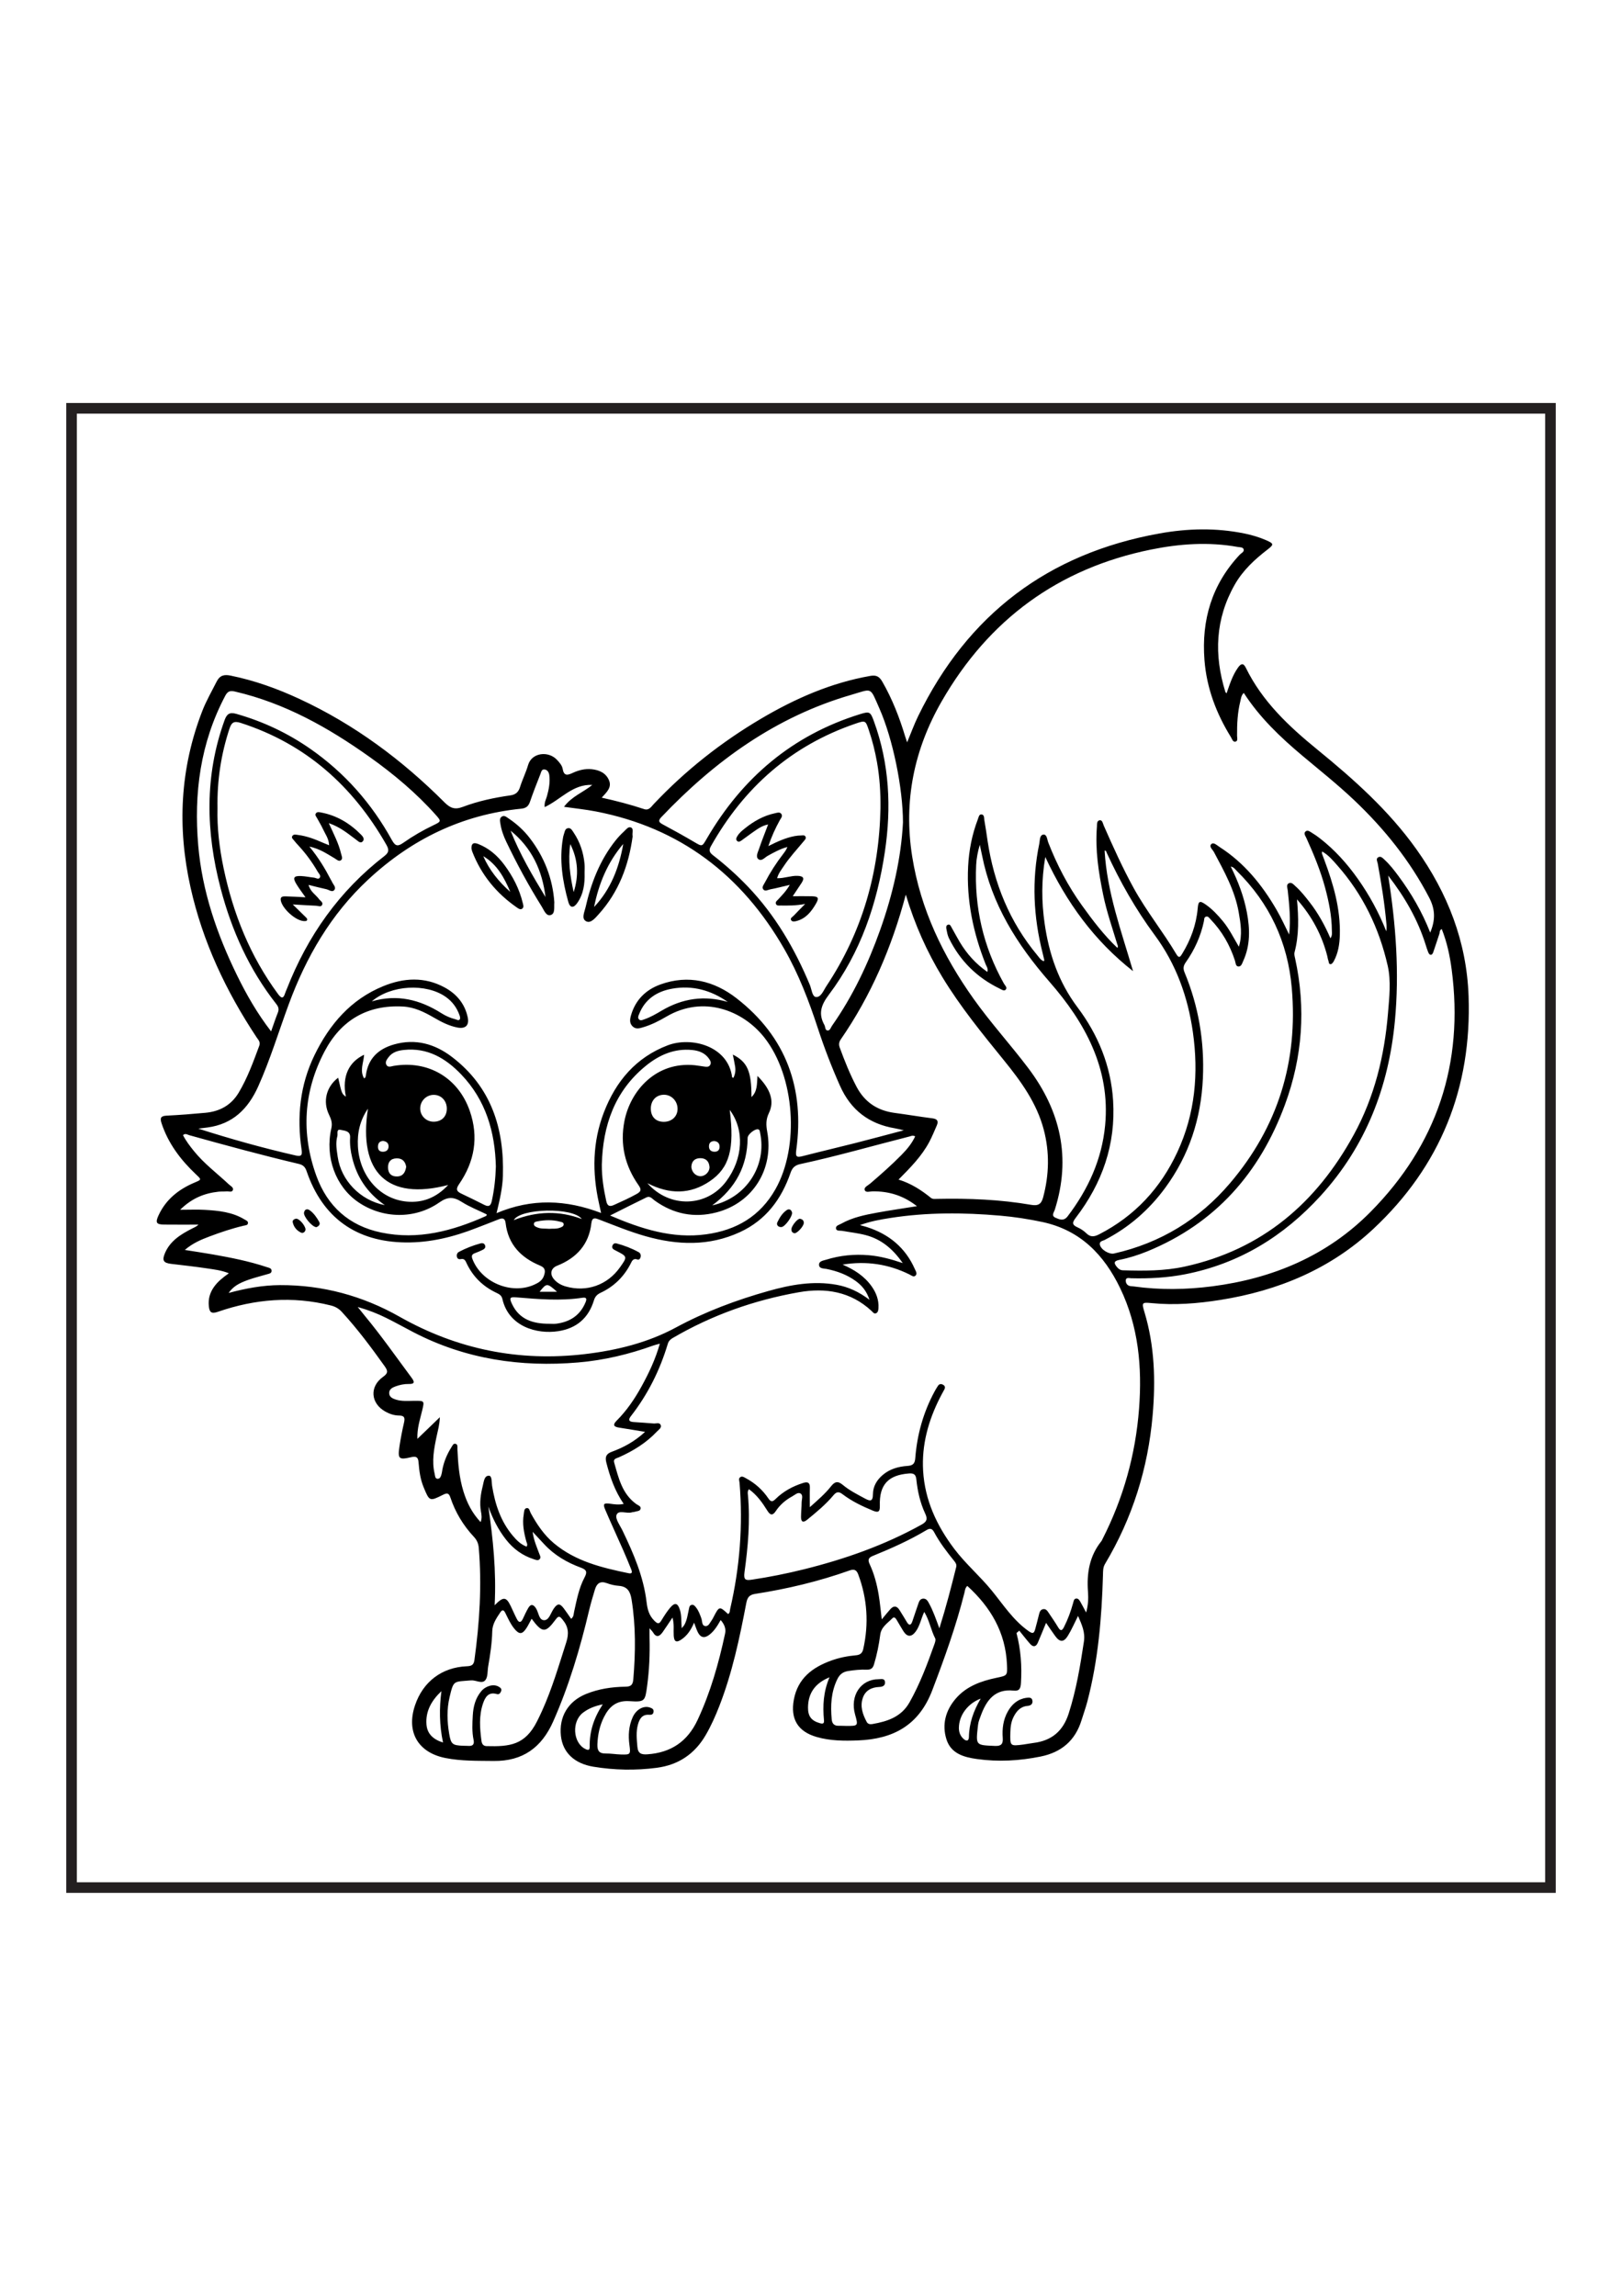 <?xml version="1.0" encoding="utf-8"?>
<!-- Generator: Adobe Illustrator 27.5.0, SVG Export Plug-In . SVG Version: 6.00 Build 0)  -->
<svg xmlns="http://www.w3.org/2000/svg" xmlns:xlink="http://www.w3.org/1999/xlink" viewBox="0 0 612 612" width="595" height="842" preserveAspectRatio="xMidYMid meet" data-scaled="true">
<g>
	<path d="M227.033,173.867c5.614,1.245,10.871,2.615,16.032,4.33c1.787,0.594,2.627-0.887,3.587-1.905
		c11.921-12.644,25.43-23.299,40.369-32.133c12.901-7.629,26.461-13.607,41.356-16.221c2.312-0.406,3.436,0.271,4.552,2.214
		c3.735,6.504,6.429,13.416,8.584,20.567c0.179,0.595,0.391,1.181,0.758,2.283c1.491-3.574,2.643-6.778,4.125-9.821
		c18.694-38.4,49.071-61.428,91.1-68.979c10.621-1.908,21.292-2.171,31.939-0.002c2.856,0.582,5.642,1.385,8.313,2.557
		c2.89,1.268,2.971,1.617,0.528,3.496c-4.861,3.738-9.318,7.856-12.383,13.247c-7.367,12.958-7.89,26.537-3.534,40.528
		c0.044,0.143,0.221,0.245,0.445,0.481c1.189-3.398,2.228-6.787,4.315-9.701c1.021-1.426,1.969-1.945,2.929,0.022
		c6.22,12.748,16.271,22.152,27.032,30.924c13.759,11.216,26.948,22.976,37.335,37.558c11.829,16.606,18.971,34.886,19.699,55.382
		c1.231,34.646-10.611,64.155-35.925,87.839c-16.19,15.147-35.947,23.336-57.701,26.794c-8.616,1.37-17.291,2.072-26.041,1.204
		c-3.653-0.362-3.696-0.145-2.612,3.455c3.833,12.732,4.207,25.768,3.069,38.868c-1.74,20.023-7.624,38.774-17.96,56.063
		c-0.81,1.355-0.735,2.768-0.776,4.21c-0.466,16.094-1.794,32.084-5.903,47.724c-0.622,2.367-1.465,4.676-2.186,7.018
		c-2.367,7.687-7.574,12.108-15.409,13.703c-7.993,1.628-16.014,2.073-24.093,0.939c-4.933-0.692-9.757-2.057-11.452-7.381
		c-1.807-5.677-0.299-11.035,3.577-15.493c3.994-4.592,9.493-6.546,15.27-7.754c4.127-0.863,4.157-0.804,3.972-5.007
		c-0.531-12.079-6.113-21.61-14.965-29.658c-0.858,0.772-0.883,1.795-1.113,2.707c-3.161,12.521-7.512,24.615-12.118,36.685
		c-5.051,13.235-14.758,18.36-27.952,18.886c-5.272,0.21-10.54,0.185-15.674-1.3c-7.098-2.053-9.943-6.796-8.595-14.072
		c1.489-8.035,6.996-12.173,14.128-14.754c3.001-1.086,6.126-1.705,9.298-1.983c1.586-0.139,2.411-0.773,2.771-2.383
		c2.138-9.568,1.529-18.919-1.891-28.113c-0.653-1.756-1.571-2.113-3.301-1.498c-11.583,4.116-23.495,6.958-35.628,8.836
		c-2.251,0.348-2.933,1.433-3.319,3.46c-2.514,13.207-5.293,26.353-10.203,38.935c-1.454,3.725-3.075,7.365-5.091,10.835
		c-4.166,7.173-10.311,11.298-18.529,12.373c-7.98,1.044-15.947,0.889-23.873-0.416c-7.231-1.19-11.567-5.399-12.245-11.619
		c-0.784-7.194,2.69-13.036,9.44-15.797c4.772-1.952,9.801-2.692,14.907-2.762c2.088-0.028,2.791-0.703,2.967-2.803
		c0.841-10.078,0.97-20.111-0.665-30.14c-0.485-2.973-1.562-4.874-4.829-5.111c-1.522-0.11-3.073-0.477-4.505-1.012
		c-2.515-0.939-3.803,0.152-4.48,2.398c-0.785,2.604-1.573,5.213-2.198,7.858c-3.391,14.34-7.567,28.404-13.553,41.921
		c-4.373,9.874-11.543,15.037-22.458,14.9c-6.083-0.076-12.167,0.081-18.18-1.109c-10.369-2.052-14.877-9.822-11.503-19.864
		c2.996-8.918,10.124-14.346,19.525-14.747c1.681-0.072,2.628-0.399,2.894-2.339c1.934-14.07,2.85-28.166,1.639-42.356
		c-0.14-1.638-0.721-2.938-1.823-4.116c-4.026-4.307-7.017-9.26-8.881-14.848c-0.566-1.697-1.234-1.805-2.741-1.049
		c-5.143,2.578-5.149,2.515-7.374-2.868c-1.234-2.985-1.646-6.128-1.896-9.299c-0.145-1.845-0.716-2.488-2.75-2.009
		c-4.762,1.122-5.174,0.676-4.421-4.28c0.449-2.959,1.028-5.905,1.702-8.821c0.398-1.722,0.119-2.594-1.847-2.599
		c-1.84-0.005-3.587-0.585-5.192-1.476c-5.577-3.096-6.095-9.4-0.915-13.094c1.884-1.344,1.957-2.178,0.655-4.002
		c-5.069-7.104-10.269-14.089-16.185-20.523c-1.159-1.26-2.461-2.003-4.124-2.421c-14.457-3.633-28.656-2.442-42.608,2.375
		c-2.542,0.877-3.226,0.159-3.451-2.174c-0.257-2.669,0.409-5.02,1.938-7.188c1.433-2.032,3.344-3.548,5.627-5.16
		c-2.847-1.154-5.611-1.444-8.312-1.852c-4.484-0.677-8.998-1.152-13.501-1.701c-2.859-0.349-3.473-1.273-2.31-4.028
		c1.967-4.66,6.006-7.127,10.263-9.3c0.786-0.401,1.623-0.704,2.389-1.473c-4.301,0-8.603,0.038-12.904-0.013
		c-2.99-0.035-3.438-0.697-2.178-3.444c2.761-6.017,7.581-9.846,13.547-12.375c2.775-1.176,2.736-1.093,0.558-3.157
		c-5.739-5.44-10.424-11.592-12.945-19.227c-0.661-2.002-0.323-2.785,1.915-2.893c4.892-0.238,9.779-0.629,14.657-1.081
		c5.375-0.498,9.693-2.848,12.532-7.595c3.331-5.569,5.506-11.639,7.758-17.683c0.53-1.422-0.36-2.21-0.995-3.167
		c-11.551-17.405-20.348-36.04-24.925-56.507c-5.061-22.632-4.011-44.895,4.433-66.646c1.483-3.819,3.538-7.356,5.376-11.003
		c1.238-2.457,2.862-2.803,5.301-2.309c9.045,1.832,17.644,4.936,25.991,8.806c20.678,9.587,38.672,22.962,54.721,39.023
		c2.114,2.116,3.845,2.842,6.844,1.706c5.773-2.185,11.843-3.488,17.962-4.349c2.156-0.303,3.112-1.312,3.724-3.27
		c0.865-2.768,2.194-5.395,2.998-8.176c1.381-4.781,7.711-5.394,10.883-1.984c0.941,1.011,1.931,2.097,2.158,3.418
		c0.482,2.808,1.862,2.424,3.806,1.521c2.237-1.038,4.636-1.644,7.143-1.386c2.871,0.295,5.382,1.41,6.545,4.195
		C230.897,169.98,228.984,171.744,227.033,173.867z M317.916,350.01c4.341,1.857,8.206,4.307,10.962,8.195
		c1.715,2.419,2.754,5.116,2.578,8.145c-0.041,0.697-0.104,1.554-0.79,1.95c-0.846,0.488-1.317-0.345-1.81-0.803
		c-7.871-7.326-17.379-8.835-27.441-7.062c-16.842,2.969-32.792,8.607-47.61,17.275c-0.926,0.542-1.534,1.166-1.843,2.198
		c-2.975,9.929-7.527,19.061-13.91,27.249c-1.097,1.407-0.777,2.11,0.96,2.237c2.533,0.185,5.069,0.321,7.598,0.549
		c0.93,0.084,2.251-0.532,2.691,0.605c0.404,1.044-0.772,1.73-1.428,2.428c-4.05,4.305-8.979,7.323-14.336,9.712
		c-0.851,0.38-2.216,0.537-1.82,1.927c1.667,5.841,2.985,11.887,8.398,15.749c0.633,0.451,1.748,0.746,1.601,1.665
		c-0.172,1.076-1.409,0.935-2.228,1.225c-0.337,0.119-0.727,0.083-1.068,0.195c-1.973,0.649-5.067-1.07-5.799,1.002
		c-0.536,1.518,1.331,3.955,2.271,5.912c4.141,8.619,7.928,17.354,9.067,26.972c0.314,2.653,0.902,5.002,2.947,7.038
		c1.419,1.413,1.871,1.128,2.733-0.283c0.991-1.623,2.02-3.251,3.247-4.694c1.769-2.078,2.851-1.74,3.673,0.915
		c0.64,2.066,0.44,4.243,0.651,6.866c0.578-0.711,0.831-0.946,0.992-1.233c1.045-1.859,1.267-3.958,1.729-5.989
		c0.138-0.607,0.188-1.337,0.914-1.557c0.857-0.26,1.338,0.388,1.783,0.952c0.972,1.23,1.484,2.687,2.008,4.145
		c0.373,1.04,0.087,2.718,1.51,2.871c1.276,0.137,1.747-1.389,2.454-2.298c0.221-0.284,0.375-0.622,0.542-0.944
		c2.256-4.343,2.255-4.343,5.57-1.297c0.758-0.439,0.63-1.26,0.785-1.93c3.64-15.678,4.865-31.538,3.54-47.587
		c-0.058-0.705-0.461-1.546,0.189-2.065c0.769-0.614,1.556-0.006,2.255,0.37c3.421,1.839,6.248,4.371,8.42,7.58
		c0.891,1.317,1.522,1.424,2.691,0.267c2.954-2.927,6.53-4.858,10.492-6.105c1.771-0.557,2.555-0.045,2.489,1.872
		c-0.077,2.214-0.018,4.432-0.018,7.285c3.136-2.805,5.811-5.103,7.991-7.866c1.419-1.797,2.554-2.124,4.431-0.557
		c2.509,2.095,5.451,3.581,8.332,5.135c1.959,1.056,3.036,1.268,3.055-1.607c0.02-2.94,1.457-5.376,3.731-7.291
		c2.698-2.27,5.945-3.153,9.319-3.381c2.091-0.142,2.769-0.922,2.925-2.94c0.691-8.886,3.045-17.318,7.307-25.18
		c0.389-0.717,0.804-1.423,1.261-2.098c0.482-0.712,1.139-0.827,1.897-0.409c0.804,0.443,0.901,1.059,0.487,1.825
		c-0.561,1.038-1.137,2.07-1.669,3.123c-4.379,8.658-6.899,17.792-6.321,27.541c0.656,11.054,5.133,20.665,11.739,29.41
		c4.287,5.675,9.723,10.3,14.194,15.794c4.32,5.308,8.04,11.116,13.78,15.191c1.612,1.144,2.098,0.994,2.565-0.644
		c0.522-1.831,0.956-3.688,1.432-5.532c0.231-0.894,0.476-1.833,1.539-2.042c1.094-0.215,1.627,0.633,2.133,1.385
		c1.215,1.808,2.451,3.606,3.573,5.471c0.859,1.427,1.436,1.376,2.179-0.079c1.495-2.927,2.599-5.991,3.478-9.148
		c0.188-0.676,0.268-1.57,1.166-1.638c0.826-0.063,1.24,0.698,1.597,1.314c0.714,1.23,1.352,2.505,2.13,3.966
		c0.779-2.758,0.889-5.32,0.701-7.824c-0.526-6.995,0.544-13.498,5.075-19.12c0.167-0.208,0.256-0.479,0.38-0.722
		c7.897-15.482,12.492-31.889,13.814-49.219c1.198-15.718-0.199-31.082-7.123-45.465c-6.056-12.579-15.054-21.924-29.381-24.972
		c-5.25-1.117-10.515-1.923-15.858-2.389c-13.882-1.212-27.735-1.276-41.534,0.881c-3.671,0.574-7.357,1.212-11.408,2.684
		c1.299,0.366,2,0.539,2.686,0.76c8.294,2.672,14.475,7.769,18.025,15.83c0.338,0.767,1.042,1.776,0.2,2.511
		c-0.708,0.619-1.531-0.136-2.232-0.483C335.181,349.783,326.798,348.553,317.916,350.01z M539.634,224.758
		c1.971-4.686,1.958-8.673-0.381-13.171c-7.264-13.965-16.934-25.977-28.274-36.737c-6.261-5.941-13.026-11.309-19.633-16.854
		c-8.29-6.957-16.085-14.391-22.054-23.641c-1.017,1.006-1.045,2.131-1.301,3.156c-1.066,4.263-1.26,8.609-1.233,12.98
		c0.005,0.768,0.391,1.931-0.494,2.211c-1.087,0.344-1.37-0.941-1.805-1.643c-5.53-8.931-9.176-18.514-9.997-29.073
		c-1.178-15.151,2.786-28.564,13.327-39.789c0.582-0.62,1.793-1.062,1.429-2.081c-0.28-0.782-1.408-0.677-2.197-0.819
		c-10.98-1.98-21.92-1.211-32.737,0.983c-34.99,7.096-61.286,26.46-78.997,57.288c-10.398,18.099-14.431,37.576-11.108,58.492
		c3.172,19.96,11.645,37.502,23.213,53.756c6.429,9.034,13.916,17.241,20.594,26.082c12.184,16.13,16.215,33.798,10.011,53.393
		c-0.314,0.991-1.457,2.292,0.249,3.039c1.55,0.679,3.129,1.382,4.593-0.542c7.753-10.19,12.909-21.437,14.139-34.294
		c2.058-21.507-7.721-38.97-20.934-54.105c-12.405-14.21-21.862-29.296-25.521-47.842c-0.258-1.306-0.557-2.604-0.836-3.906
		c-0.743,2.579-1.251,5.087-1.37,7.613c-0.744,15.894,2.667,30.833,10.47,44.74c0.404,0.721,1.46,1.546,0.609,2.363
		c-0.593,0.569-1.55-0.137-2.253-0.479c-8.545-4.155-14.954-10.484-19.114-19.035c-0.505-1.038-0.712-2.24-0.931-3.39
		c-0.11-0.58-0.201-1.381,0.552-1.653c0.817-0.296,1.077,0.492,1.373,1.005c1.044,1.808,1.997,3.671,3.068,5.463
		c2.667,4.46,6.029,8.273,10.466,11.339c0.356-1.301-0.317-2.034-0.634-2.83c-4.719-11.876-7.29-24.142-6.636-36.971
		c0.311-6.108,1.48-12.064,3.674-17.794c0.281-0.735,0.427-1.893,1.344-1.827c1.149,0.083,0.959,1.378,1.106,2.188
		c0.47,2.589,0.826,5.198,1.217,7.8c2.413,16.057,8.322,30.595,18.771,43.151c0.696,0.836,1.283,1.874,2.469,2.244
		c0.1-0.285,0.169-0.377,0.152-0.449c-0.202-0.882-0.406-1.763-0.628-2.64c-3.465-13.666-4.153-27.422-1.248-41.272
		c0.26-1.24,0.067-3.273,1.569-3.407c1.321-0.118,1.383,1.876,1.816,2.987c3.279,8.42,7.416,16.375,12.696,23.714
		c4.066,5.652,8.26,11.203,13.381,16.043c0.383-0.624,0.059-1.02-0.066-1.434c-1.866-6.167-3.991-12.259-5.292-18.589
		c-1.741-8.472-3.063-16.982-2.368-25.669c0.071-0.885-0.129-2.333,1.1-2.458c0.997-0.101,1.148,1.247,1.496,2.037
		c3.515,7.978,7.085,15.921,11.294,23.573c4.785,8.699,11.053,16.422,16.099,24.939c1.031,1.741,1.548,0.852,2.201-0.216
		c3.22-5.27,5.298-10.926,5.839-17.111c0.243-2.786,0.77-3.017,3.104-1.371c2.471,1.742,4.508,3.925,6.422,6.25
		c2.359,2.865,3.995,6.19,6.003,9.594c1.403-4.53,0.68-8.726-0.044-12.907c-1.437-8.297-5.497-15.52-9.375-22.823
		c-0.5-0.942-2.025-2.077-0.914-3.022c0.87-0.741,2.136,0.553,3.095,1.169c9.24,5.935,15.946,14.179,21.404,23.564
		c1.773,3.049,3.227,6.264,4.806,9.428c0.651-5.654,0.057-11.153-0.531-16.657c-0.098-0.919-0.683-2.179,0.451-2.705
		c1.036-0.48,1.816,0.563,2.54,1.21c1.972,1.762,3.599,3.832,5.223,5.912c3.225,4.128,5.743,8.675,7.896,13.656
		c0.776-1.119,0.545-2.054,0.539-2.923c-0.035-5.488-1.12-10.818-2.531-16.092c-1.743-6.515-4.326-12.712-7.1-18.841
		c-0.347-0.766-1.156-1.753-0.254-2.474c0.822-0.657,1.716,0.175,2.463,0.616c1.013,0.598,1.979,1.289,2.909,2.011
		c5.57,4.325,10.229,9.505,14.294,15.248c4.363,6.162,7.951,12.742,10.746,19.805c0.157-0.92,0.145-1.786,0.07-2.645
		c-0.672-7.693-1.903-15.305-3.288-22.896c-0.15-0.823-0.837-1.893,0.288-2.419c0.957-0.447,1.68,0.434,2.335,1.039
		c1.945,1.794,3.555,3.88,5.128,5.995C532.464,209.892,536.549,216.904,539.634,224.758z M74.831,298.717
		c12.203,3.901,24.427,7.327,36.814,10.148c2.242,0.51,2.423-0.362,2.14-2.278c-1.823-12.332-0.609-24.321,4.888-35.609
		c5.645-11.593,13.673-20.998,25.943-26.007c7.736-3.158,15.549-3.629,23.143,0.485c4.514,2.445,7.628,6.141,8.715,11.268
		c0.65,3.063-0.874,4.463-3.976,3.839c-3.163-0.636-5.978-2.095-8.736-3.696c-3.633-2.109-7.36-3.969-11.671-4.205
		c-13.504-0.74-23.427,5.172-29.611,16.893c-7.952,15.072-8.919,30.905-3.127,46.935c4.165,11.526,12.374,18.897,24.467,21.419
		c13.95,2.909,26.989-0.593,39.633-6.264c0.101-0.045,0.11-0.298,0.201-0.571c-3.159-1.547-6.49-2.837-9.445-4.717
		c-3.039-1.933-5.242-2.041-8.427,0.194c-9.237,6.481-21.582,6.157-30.727-0.184c-8.427-5.843-12.511-16.905-10.033-27.767
		c0.456-1.998-0.073-3.478-0.879-5.14c-2.432-5.013-1.026-10.541,3.446-13.954c1.374,6.023,1.374,6.023,2.909,7.162
		c-1.577-7.91,1.325-13.199,6.882-15.823c-0.183,2.969-1.733,5.933-0.007,8.916c0.346-0.255,0.452-0.292,0.473-0.356
		c0.083-0.254,0.165-0.513,0.2-0.777c0.83-6.372,4.709-9.99,10.644-11.676c8.084-2.297,15.388-0.196,21.807,4.695
		c14.807,11.284,19.802,26.947,19.251,44.886c-0.139,4.518-1.151,8.935-2.394,14.066c13.339-5.651,26.249-5.087,39.446-0.064
		c-0.386-1.763-0.594-2.733-0.81-3.701c-2.592-11.607-2.447-23.092,1.875-34.291c4.515-11.699,12.053-20.657,24.037-25.242
		c8.918-3.412,22.858,0.196,24.338,12.047c0.01,0.078,0.285,0.122,0.476,0.198c0.693-1.333,0.882-2.756,0.659-4.214
		c-0.223-1.457-0.55-2.898-0.871-4.547c5.534,2.779,7.055,6.33,7.027,16.029c2.311-2.166,2.043-5.041,2.267-7.974
		c4.933,4.925,6.494,9.493,4.328,13.974c-1.174,2.429-1.105,4.56-0.652,7.021c2.604,14.148-5.429,26.93-19.17,30.487
		c-8.418,2.179-16.183,0.616-23.258-4.455c-0.909-0.652-1.758-1.882-3.096-1.233c-4.494,2.177-8.944,4.446-13.765,6.858
		c11.888,5.081,23.537,8.84,36.282,7.085c11.386-1.568,20.331-6.794,26.116-17.005c9.155-16.161,7.326-42.545-4.141-57.161
		c-8.109-10.337-23.041-16.13-36.968-7.972c-2.738,1.604-5.573,3.059-8.641,3.985c-1.414,0.427-2.85,0.939-4.109-0.241
		c-1.323-1.239-1.059-2.797-0.609-4.324c1.697-5.759,5.588-9.548,11.08-11.533c10.524-3.805,20.281-1.334,28.727,5.228
		c18.727,14.549,25.722,34.033,22.505,57.31c-0.36,2.606,0.296,2.771,2.448,2.218c6.592-1.695,13.222-3.244,19.819-4.921
		c5.914-1.503,11.805-3.1,18.314-4.816c-1.556-0.352-2.43-0.595-3.32-0.745c-9.797-1.644-16.676-6.868-20.763-16.07
		c-3.14-7.07-5.914-14.258-8.313-21.591c-3.397-10.383-7.284-20.561-12.732-30.045c-15.984-27.826-39.297-45.694-71.098-51.833
		c-3.858-0.745-7.783-1.139-11.98-1.74c2.932-3.981,7.279-5.463,10.666-8.254c-7.329-0.393-11.867,5.515-17.955,8.364
		c-0.194-1.824,0.528-2.937,0.861-4.134c0.71-2.558,1.208-5.127,0.893-7.794c-0.126-1.066-0.582-2.03-1.668-2.255
		c-1.246-0.258-1.407,0.991-1.707,1.746c-1.376,3.458-2.727,6.93-3.936,10.449c-0.579,1.686-1.504,2.408-3.311,2.589
		c-22.325,2.237-41.387,11.532-57.734,26.743c-14.095,13.116-23.413,29.227-30,47.122c-3.794,10.306-6.979,20.836-11.482,30.883
		c-3.78,8.433-9.599,14.241-19.144,15.498C77.132,298.426,75.981,298.57,74.831,298.717z M345.31,301.63
		c-0.989-0.49-1.568-0.096-2.162,0.054c-13.725,3.475-27.334,7.414-41.179,10.403c-2.018,0.436-3.015,1.349-3.699,3.331
		c-3.421,9.912-9.294,17.829-19.074,22.339c-11.664,5.379-23.6,4.95-35.641,1.533c-5.947-1.688-11.66-4.043-17.425-6.25
		c-1.369-0.524-2.717-1.13-3.001,1.379c-0.91,8.045-5.621,13.117-12.965,16.034c-2.272,0.902-2.801,3.051-1.232,4.973
		c1.175,1.439,2.747,2.315,4.551,2.832c7.836,2.243,15.696-0.511,20.429-7.2c2.87-4.056,2.87-4.056-1.479-6.29
		c-0.242-0.124-0.487-0.243-0.723-0.38c-0.625-0.363-0.911-0.866-0.615-1.588c0.289-0.705,0.867-0.96,1.545-0.779
		c2.903,0.773,5.698,1.842,8.329,3.297c0.692,0.383,0.932,1.092,0.729,1.891c-0.152,0.597-0.569,1.08-1.156,0.877
		c-1.789-0.618-2.128,0.698-2.722,1.824c-2.541,4.817-6.284,8.429-11.205,10.732c-1.359,0.636-2.092,1.452-2.529,2.887
		c-2.024,6.642-6.552,10.522-13.398,11.586c-8.143,1.266-18.784-1.724-21.143-12.184c-0.308-1.365-1.288-1.825-2.38-2.347
		c-4.923-2.35-8.638-5.949-11.014-10.886c-0.474-0.985-0.791-2.091-2.298-1.764c-0.688,0.149-1.284-0.11-1.451-0.88
		c-0.171-0.788,0.081-1.491,0.793-1.867c2.577-1.36,5.283-2.411,8.094-3.177c0.776-0.211,1.5-0.046,1.759,0.82
		c0.264,0.884-0.356,1.345-1.044,1.667c-0.904,0.423-1.814,0.843-2.755,1.172c-1.198,0.419-1.45,1.035-0.976,2.268
		c3.357,8.728,14.559,13.468,23.138,9.716c1.601-0.7,3.141-1.549,3.78-3.318c0.593-1.643,0.774-3.046-1.398-3.944
		c-7.195-2.975-12.06-7.954-13.016-16.036c-0.208-1.76-1.051-2.072-2.605-1.435c-2.772,1.136-5.586,2.166-8.375,3.26
		c-8.604,3.377-17.428,5.578-26.764,5.47c-18.608-0.215-31.334-9.302-37.347-26.891c-0.524-1.532-1.278-2.342-2.935-2.733
		c-13.871-3.274-27.619-7.02-41.348-10.84c-0.711-0.198-1.457-0.838-2.353-0.016c1.114,2.186,2.594,4.111,4.127,6.011
		c3.852,4.771,8.761,8.424,13.193,12.581c0.635,0.596,1.806,1.138,1.518,2.067c-0.331,1.066-1.572,0.471-2.414,0.556
		c-0.991,0.099-2.002,0.009-2.992,0.114c-5.333,0.57-10.063,2.441-14.515,6.828c3.623,0,6.503-0.136,9.366,0.03
		c5.178,0.3,10.339,0.824,14.924,3.614c0.584,0.355,1.493,0.643,1.282,1.539c-0.164,0.696-1.018,0.684-1.601,0.822
		c-4.428,1.045-8.731,2.494-12.977,4.096c-3.107,1.172-6.188,2.461-9.23,5.046c3.857,0.617,7.216,1.11,10.559,1.698
		c6.885,1.211,13.739,2.569,20.389,4.786c0.746,0.248,1.783,0.356,1.796,1.374c0.013,1.049-1.035,1.117-1.786,1.343
		c-2.258,0.681-4.561,1.226-6.784,2.003c-4.142,1.447-5.987,2.722-7.644,5.025c6.395-1.719,12.835-2.931,19.383-2.959
		c16.055-0.069,31.177,4.033,45.057,11.892c21.871,12.384,45.147,17.056,69.996,14.129c11.981-1.411,23.69-4.285,34.321-10.026
		c11.122-6.006,22.788-10.359,34.87-13.763c8.438-2.378,16.992-3.939,25.802-2.349c4.427,0.799,8.43,2.662,12.387,5.667
		c-1.103-3.37-2.934-5.463-5.268-7.14c-3.303-2.372-7.024-3.729-10.997-4.516c-1.061-0.21-2.77-0.032-2.776-1.596
		c-0.005-1.401,1.624-1.549,2.685-1.88c5.257-1.639,10.64-2.164,16.135-1.687c4.169,0.362,8.192,1.428,12.761,2.964
		c-3.832-5.496-8.208-9.041-13.981-10.555c-2.884-0.757-5.884-1.069-8.827-1.604c-0.854-0.155-2.187,0.177-2.374-0.842
		c-0.212-1.154,1.201-1.425,2.009-1.877c4.185-2.342,8.827-3.297,13.471-4.146c4.856-0.888,9.746-1.59,15.053-2.443
		c-5.21-4.084-10.71-5.685-16.805-5.59c-1,0.015-2.56,0.617-2.909-0.559c-0.301-1.015,1.211-1.637,2.012-2.322
		c4.074-3.482,8.094-7.023,11.857-10.844C342.152,306.598,344.01,304.401,345.31,301.63z M243.395,413.101
		c-3.569-0.584-6.683-1.116-9.804-1.598c-2.171-0.335-2.442-1.107-0.853-2.698c3.75-3.755,6.712-8.115,9.264-12.739
		c2.792-5.06,5.274-10.265,6.966-16.233c-1.115,0.314-1.801,0.463-2.456,0.699c-9.181,3.307-18.601,5.559-28.336,6.387
		c-21.716,1.847-42.54-1.236-62.072-11.347c-3.467-1.794-6.87-3.713-10.367-5.445c-3.22-1.595-6.557-2.93-10.77-4.132
		c1.173,1.462,1.878,2.368,2.611,3.251c6.265,7.555,11.894,15.592,17.738,23.466c1.127,1.519,1.241,2.379-1.084,2.329
		c-1.726-0.038-3.432,0.328-5.059,0.93c-1.139,0.421-2.285,1.046-2.334,2.388c-0.056,1.53,1.222,2.148,2.449,2.547
		c2.289,0.745,4.675,0.497,7.028,0.484c3.898-0.022,3.861-0.055,2.941,3.774c-0.812,3.382-1.938,6.704-1.766,10.58
		c2.822-2.723,5.644-5.445,8.466-8.168c-0.073,2.725-0.741,4.97-1.222,7.254c-0.975,4.625-1.877,9.272-0.752,14.013
		c0.18,0.758,0.125,1.918,1.094,1.958c1.056,0.043,1.327-1.077,1.568-1.957c0.143-0.522,0.177-1.073,0.284-1.607
		c0.596-2.972,1.741-5.727,3.365-8.278c0.376-0.59,0.73-1.538,1.519-1.37c1.033,0.221,0.747,1.315,0.779,2.078
		c0.222,5.363,0.671,10.695,2.255,15.858c1.307,4.259,3.242,8.176,6.492,11.611c0.598-1.523,0.34-2.796,0.128-3.989
		c-0.591-3.31-0.112-6.53,0.698-9.702c0.382-1.495,0.524-3.862,2.321-3.796c1.22,0.045,0.958,2.433,1.178,3.797
		c1.12,6.918,3.233,13.415,7.842,18.867c1.441,1.704,3.016,3.278,5.172,4.082c0.532-0.804,0.066-1.381-0.093-1.958
		c-0.922-3.352-1.566-6.735-0.976-10.217c0.144-0.848,0.071-2.136,1.027-2.348c1.126-0.25,1.204,1.128,1.596,1.842
		c2.332,4.247,4.985,8.241,8.734,11.386c8.173,6.856,18.145,9.25,28.238,11.336c1.456,0.301,1.317-0.564,0.984-1.4
		c-0.975-2.445-1.982-4.878-3.044-7.286c-2.233-5.067-4.563-10.091-6.743-15.18c-1.004-2.345-0.653-2.699,1.906-2.345
		c1.572,0.217,3.13,0.453,5.02,0.049c-3.395-4.963-5.157-10.175-6.546-15.56c-0.558-2.162-0.092-3.327,2.115-4.13
		C235.347,418.962,239.483,416.706,243.395,413.101z M341.765,210.439c-5.339,20.085-13.177,38.149-24.534,54.618
		c-0.675,0.978-0.809,1.93-0.392,3.07c1.841,5.033,3.821,9.993,6.324,14.751c3.086,5.868,7.887,9.042,14.386,9.904
		c4.764,0.632,9.504,1.447,14.271,2.051c1.911,0.242,2.345,1.089,1.629,2.721c-0.909,2.075-1.761,4.186-2.823,6.183
		c-2.84,5.344-7.046,9.62-11.591,14.196c4.76,1.481,8.604,3.979,12.199,6.893c0.688,0.558,1.526,0.408,2.352,0.391
		c11.903-0.245,23.772,0.228,35.52,2.257c2.673,0.462,3.813-0.341,4.477-2.824c2.277-8.514,2.478-17.037,0.234-25.559
		c-2.633-9.999-8.553-18.176-14.925-26.025c-8.242-10.154-16.514-20.271-23.321-31.485C349.755,232,345.196,221.854,341.765,210.439
		z M489.367,212.228c0.623,6.975,0.779,13.482-0.899,19.887c-0.224,0.854,0.022,1.611,0.196,2.403
		c4.125,18.774,2.784,37.228-3.846,55.191c-9.477,25.676-26.178,44.745-51.87,55.276c-3.449,1.414-7.004,2.536-10.662,3.258
		c-2.105,0.415-2.029,1.264-0.853,2.679c0.625,0.753,1.284,1.208,2.283,1.238c7.813,0.229,15.617,0.277,23.31-1.408
		c29.2-6.395,49.692-24.025,63.781-49.752c7.802-14.247,11.564-29.727,12.897-45.804c0.494-5.959,1.212-12.125-0.107-17.932
		c-3.202-14.092-9.342-26.897-18.995-37.824c-1.679-1.901-3.334-3.916-5.76-5.283c-0.036,0.482-0.104,0.672-0.052,0.819
		c0.303,0.855,0.638,1.699,0.955,2.549c3.384,9.063,6.045,18.283,5.794,28.089c-0.089,3.47-0.61,6.879-2.307,9.986
		c-0.242,0.444-0.694,1.032-1.099,1.075c-0.89,0.093-0.71-0.869-0.933-1.393c-0.21-0.493-0.247-1.057-0.382-1.585
		C498.782,225.752,495.074,218.709,489.367,212.228z M394.397,196.241c-1.488,8.755-1.419,16.875-0.262,24.981
		c1.648,11.551,5.25,22.195,12.452,31.771c7.738,10.29,12.584,22.068,13.401,35.16c1.032,16.517-4.09,31.128-14.055,44.146
		c-1.243,1.624-1.674,2.644,0.583,3.632c1.227,0.537,2.422,1.33,3.378,2.266c1.605,1.569,3.03,1.31,4.867,0.365
		c13.439-6.911,23.125-17.374,29.461-30.991c6.726-14.454,8.074-29.693,5.863-45.271c-1.887-13.297-6.321-25.669-14.415-36.613
		c-7.148-9.664-13.055-20.088-18.084-31.007c-0.152-0.33-0.141-0.88-0.806-0.838c0.902,15.762,6.337,30.418,10.727,45.46
		C412.912,227.869,402.386,213.424,394.397,196.241z M464.377,199.858c2.792,5.599,4.935,11.253,6.078,17.247
		c1.194,6.263,1.338,12.459-1.394,18.418c-0.395,0.862-0.716,2.178-1.892,2.025c-0.969-0.126-0.944-1.411-1.213-2.237
		c-1.913-5.879-4.914-11.11-9.219-15.566c-0.479-0.495-0.906-1.292-1.768-0.971c-0.711,0.265-0.583,1.064-0.708,1.663
		c-1.19,5.685-3.547,10.863-6.884,15.588c-0.876,1.241-1.04,2.286-0.438,3.736c5.307,12.775,7.542,26.087,6.927,39.913
		c-0.675,15.194-5.173,29.052-14.195,41.35c-6.112,8.331-13.703,14.973-22.926,19.71c-0.713,0.366-1.958,0.408-1.757,1.701
		c0.288,1.852,3.45,3.815,5.366,3.382c17.525-3.955,32.144-12.9,43.718-26.491c18.077-21.227,25.757-45.9,23.324-73.716
		c-1.51-17.264-8.398-31.964-20.743-44.108C466.046,200.903,465.566,200.082,464.377,199.858z M82.067,177.834
		c-0.199,7.33,0.708,15.069,2.319,22.725c3.613,17.168,10.023,33.131,20.49,47.343c1.231,1.672,2.032,1.959,2.714-0.298
		c0.157-0.519,0.408-1.009,0.607-1.516c7.837-20.042,19.81-37.064,36.927-50.264c1.937-1.494,1.504-2.706,0.564-4.349
		c-12.62-22.063-30.382-37.917-54.861-45.806c-2.587-0.834-3.482-0.163-4.257,2.203C83.436,157.451,81.877,167.248,82.067,177.834z
		 M332.216,177.661c0.05-5.754-0.306-11.451-1.304-17.102c-0.727-4.118-1.734-8.161-3.077-12.125
		c-1.252-3.695-1.241-3.788-5.048-2.487c-24.233,8.279-42.082,24.098-54.57,46.262c-0.879,1.56-0.473,2.384,0.809,3.377
		c4.668,3.617,9.066,7.543,13.152,11.818c10.311,10.787,17.683,23.414,23.393,37.104c0.683,1.637,0.857,4.474,2.351,4.566
		c1.878,0.115,2.817-2.517,3.892-4.134C325.359,224.56,331.777,202.008,332.216,177.661z M523.769,203.253
		c2.958,18.638,4.259,36.706,2.539,54.861c-2.36,24.911-10.976,47.253-28.029,65.952c-13.922,15.267-30.71,25.598-51.159,29.596
		c-6.715,1.313-13.492,1.664-20.315,1.497c-0.777-0.019-2.094-0.49-2.041,0.988c0.037,1.011,0.668,1.885,1.885,1.993
		c0.362,0.032,0.725,0.05,1.084,0.1c9.858,1.378,19.71,1.237,29.569-0.027c22.937-2.942,43.446-11.555,59.775-28.045
		c25.068-25.315,35.327-56.02,30.653-91.488c-0.683-5.183-1.767-10.321-3.749-15.262c-0.903,0.478-0.69,1.217-0.879,1.789
		c-0.77,2.323-1.519,4.653-2.322,6.964c-0.172,0.495-0.496,1.114-1.134,0.948c-0.33-0.086-0.628-0.6-0.783-0.985
		c-0.371-0.924-0.663-1.882-0.963-2.834C534.95,219.926,530.18,211.537,523.769,203.253z M340.703,183.2
		c-0.03-12.97-3.806-31.451-8.884-42.961c-3.688-8.359-2.51-7.517-10.655-5.155c-28.432,8.244-51.531,24.966-71.686,46.177
		c-1.381,1.453-0.679,2.015,0.706,2.757c3.918,2.1,7.811,4.253,11.641,6.51c3.183,1.876,3.039,1.897,4.889-1.268
		c13.367-22.874,32.254-38.974,57.765-46.884c3.671-1.138,3.945-0.929,5.291,2.77c5.825,16.008,6.587,32.48,4.1,49.137
		c-2.921,19.563-9.131,37.993-21.15,53.939c-2.951,3.915-4.008,7.155-1.668,11.395c0.381,0.691,0.235,1.898,1.068,2.057
		c1.073,0.205,1.318-1.066,1.801-1.752c7.837-11.149,13.609-23.352,18.167-36.143C336.86,210.379,340.023,196.624,340.703,183.2z
		 M102.29,262.037c0.953-2.675,1.685-4.917,2.557-7.103c0.508-1.272,0.21-2.191-0.602-3.224
		c-10.209-12.986-16.832-27.725-20.997-43.611c-5.582-21.29-6.114-42.479,1.498-63.489c0.857-2.366,1.926-3.062,4.41-2.356
		c10.051,2.858,19.354,7.223,27.928,13.196c12.978,9.041,23.159,20.602,30.771,34.401c1.382,2.505,2.342,2.426,4.419,0.971
		c3.564-2.498,7.346-4.679,11.287-6.566c2.935-1.406,2.99-1.495,0.886-3.855c-7.409-8.31-15.909-15.425-24.94-21.854
		c-15.549-11.07-32.016-20.346-50.859-24.71c-1.826-0.423-2.754-0.112-3.654,1.588c-9.413,17.779-11.903,36.865-10.195,56.56
		c1.491,17.195,7.024,33.326,14.578,48.777C92.966,248.106,97.002,255.185,102.29,262.037z M282.574,434.732
		c-0.618,0.88-0.426,1.629-0.363,2.316c0.896,9.738,0.015,19.415-1.307,29.033c-0.412,2.998,0.542,3.113,2.863,2.766
		c6.556-0.982,13.04-2.282,19.474-3.878c15.481-3.84,30.416-9.078,44.415-16.845c2.038-1.131,2.429-2.082,1.423-4.224
		c-1.901-4.047-2.868-8.427-3.329-12.862c-0.209-2.003-1.095-2.37-2.829-2.238c-7.793,0.595-11.207,4.247-10.947,12.174
		c0.08,2.451-0.704,2.642-2.652,1.837c-4.041-1.671-7.967-3.562-11.458-6.213c-1.402-1.064-2.276-0.91-3.378,0.408
		c-2.923,3.497-6.431,6.391-9.952,9.259c-1.521,1.239-2.311,0.781-2.299-1.088c0.011-1.812,0.218-3.624,0.229-5.436
		c0.007-1.142,0.653-2.656-0.355-3.342c-1.045-0.711-2.165,0.481-3.162,1.019c-2.513,1.356-4.654,3.187-6.236,5.572
		c-1.209,1.822-2.109,1.547-3.157-0.127C287.675,439.862,285.667,436.954,282.574,434.732z M200.586,483.602
		c-0.747,1.361-1.286,2.511-1.975,3.562c-1.583,2.413-2.726,2.42-4.567,0.168c-1.455-1.78-2.36-3.862-3.367-5.893
		c-0.494-0.997-1.05-1.539-1.905-0.25c-1.453,2.193-2.973,4.302-3.04,7.131c-0.106,4.449-0.768,8.849-1.532,13.229
		c-0.311,1.781-0.078,4.024-1.084,5.225c-1.278,1.524-3.552-0.081-5.379,0.077c-6.672,0.576-6.553-0.194-8.106,6.321
		c-1.084,4.547-0.94,9.188-0.155,13.792c0.677,3.973,1.201,4.401,5.338,4.55c0.635,0.023,1.271,0.007,1.905,0.048
		c1.676,0.108,2.328-0.567,1.967-2.284c-0.641-3.049-0.469-6.152-0.297-9.226c0.185-3.307,0.986-6.475,3.18-9.094
		c1.761-2.102,4.725-2.845,6.585-1.741c0.65,0.386,1.263,0.812,0.925,1.711c-0.276,0.733-0.753,1.336-1.626,1.08
		c-3.131-0.919-4.364,1.135-5.173,3.462c-1.623,4.667-1.252,9.475-0.604,14.264c0.144,1.067,0.652,1.879,1.911,1.912
		c8.798,0.231,14.525-0.397,19.038-9.33c0.654-1.295,1.282-2.605,1.881-3.927c3.795-8.371,6.353-17.171,9.153-25.897
		c1.048-3.265,0.855-5.839-1.34-8.495c-1.093-1.323-1.493-1.678-2.66-0.105C205.798,489.093,204.639,489.045,200.586,483.602z
		 M245.08,487.192c0,1.678-0.023,2.726,0.004,3.773c0.154,5.999-0.107,11.981-0.905,17.926c-0.789,5.878-0.861,6.165-6.726,5.789
		c-4.915-0.316-7.61,2.097-9.578,6.027c-1.611,3.215-2.33,6.628-2.469,10.232c-0.092,2.393,0.63,3.541,3.155,3.497
		c1.895-0.033,3.794,0.313,5.694,0.367c3.647,0.104,3.724-0.023,3.232-3.633c-0.486-3.575-0.26-7.088,1.224-10.412
		c1.327-2.973,4.129-4.484,6.497-3.674c0.818,0.28,1.55,0.617,1.377,1.693c-0.151,0.94-0.822,1.111-1.615,1.048
		c-2.669-0.211-3.669,1.497-4.271,3.682c-0.764,2.776-0.449,5.553-0.208,8.371c0.222,2.594,1.505,3.017,3.796,2.857
		c8.878-0.618,15.117-4.824,18.917-12.948c4.882-10.435,7.981-21.407,10.382-32.611c0.389-1.816-0.236-3.454-1.668-5.089
		c-1.251,2.224-2.449,4.162-4.276,5.565c-1.857,1.426-3.366,1.076-4.384-1.039c-0.486-1.009-0.818-2.091-1.37-3.532
		c-1.2,2.82-2.635,4.899-4.795,6.355c-1.911,1.289-2.743,0.831-2.89-1.474c-0.137-2.16,0.252-4.37-0.475-6.799
		c-1.359,2.023-2.488,3.77-3.686,5.468c-1.167,1.653-2.411,2.248-3.686,0.059C246.148,488.334,245.817,488.049,245.08,487.192z
		 M384.587,488.091c-0.351,0.301-0.702,0.603-1.053,0.904c1.636,6.204,2.076,12.49,1.684,18.872
		c-0.123,1.999-0.556,3.085-2.785,2.845c-7.095-0.763-10.261,3.687-12.377,9.461c-0.405,1.106-0.886,2.231-1.017,3.383
		c-0.904,7.946-1.055,7.693,6.421,8.022c2.316,0.102,3.056-0.771,2.887-2.996c-0.265-3.492,0.165-6.909,1.925-10.022
		c1.548-2.739,3.755-4.667,6.975-5.124c0.97-0.138,2.175-0.254,2.313,1.173c0.117,1.213-0.674,1.766-1.851,1.866
		c-2.671,0.226-4.172,1.966-5.287,4.175c-0.923,1.829-1.161,3.796-1.207,5.815c-0.119,5.217-0.13,5.225,4.956,4.577
		c1.258-0.161,2.503-0.435,3.762-0.588c6.829-0.829,11.151-4.427,13.292-11.09c2.848-8.865,4.363-17.955,5.745-27.121
		c0.549-3.644-0.81-6.434-2.21-9.702c-1.365,2.702-2.426,5.205-3.839,7.49c-1.567,2.531-3.043,2.477-4.779,0.091
		c-1.136-1.561-2.205-3.17-3.448-4.965c-1.154,2.787-2.102,5.133-3.097,7.458c-0.693,1.62-1.77,1.765-2.9,0.488
		C387.266,491.485,385.951,489.766,384.587,488.091z M348.729,481.019c-1.211,2.565-1.637,5.228-3.191,7.362
		c-1.605,2.205-3.232,2.177-4.675-0.081c-0.879-1.376-1.659-2.816-2.509-4.211c-0.382-0.627-0.914-1.44-1.671-0.655
		c-1.785,1.851-4.175,3.234-4.56,6.194c-0.491,3.78-1.245,7.515-2.346,11.18c-0.439,1.461-1.18,2.057-2.722,2
		c-2.356-0.088-4.696,0.142-7.044,0.514c-2.032,0.322-3.21,1.293-4.085,3.09c-2.362,4.847-2.602,9.948-2.109,15.172
		c0.154,1.635,0.989,2.449,2.668,2.392c0.906-0.031,1.815,0.044,2.723,0.049c4.633,0.025,4.633,0.022,3.42-4.307
		c-1.994-7.113,2.144-13.311,8.927-13.313c0.9,0,2.244-0.421,2.368,1.076c0.116,1.399-0.933,1.805-2.161,1.852
		c-2.876,0.109-5.198,1.256-6.19,4.058c-1.144,3.23-0.08,6.259,1.448,9.132c0.45,0.846,1.322,0.946,2.153,0.799
		c5.68-0.998,10.899-2.677,14.014-8.206c3.945-7.002,6.733-14.476,9.41-22.006c0.236-0.663,0.529-1.582,0.259-2.105
		C351.237,487.871,350.722,484.283,348.729,481.019z M354.434,487.217c2.546-8.079,4.484-15.603,6.358-23.144
		c0.217-0.875-0.186-1.561-0.728-2.229c-2.801-3.455-5.513-6.979-7.616-10.918c-0.71-1.331-1.509-1.58-2.829-0.789
		c-6.474,3.879-13.351,6.941-20.327,9.775c-1.706,0.693-1.89,1.533-1.157,3.103c1.697,3.635,2.713,7.505,3.383,11.446
		c0.475,2.797,0.721,5.632,1.183,9.373c1.394-1.664,2.289-2.8,3.256-3.87c1.317-1.457,2.488-1.195,3.473,0.411
		c0.901,1.468,1.834,2.917,2.697,4.407c0.861,1.487,1.558,1.372,2.101-0.171c0.752-2.137,1.419-4.303,2.177-6.437
		c0.328-0.925,0.621-2.033,1.817-2.155c1.322-0.136,1.861,0.948,2.379,1.904C352.075,480.638,353.09,483.551,354.434,487.217z
		 M186.633,478.512c3.301-3.385,4.376-3.212,6.071,0.309c0.787,1.634,1.496,3.307,2.329,4.916c0.729,1.408,1.516,1.425,2.229-0.073
		c0.662-1.392,1.288-2.81,2.068-4.135c0.902-1.531,1.822-1.446,2.85,0.047c1.089,1.582,1.088,4.628,3.202,4.569
		c1.853-0.052,2.463-2.865,3.618-4.461c1.399-1.934,2.227-1.956,3.723,0.011c0.966,1.27,1.841,2.609,2.768,3.933
		c1.036-0.793,0.92-1.77,1.111-2.622c0.994-4.426,1.795-8.936,3.946-12.977c1.068-2.007,0.844-2.889-1.351-3.695
		c-5.246-1.926-10.016-4.694-13.868-8.852c-1.336-1.442-2.681-2.877-4.361-4.678c0.408,3.201,1.549,5.656,2.467,8.175
		c0.244,0.669,0.735,1.432,0.249,2.058c-0.607,0.781-1.509,0.355-2.27,0.113c-4.283-1.364-7.747-3.91-10.503-7.427
		c-2.937-3.748-5.052-7.95-6.656-12.439C186.018,453.432,187.305,465.576,186.633,478.512z M187.095,313.009
		c-0.31-13.054-3.788-25.037-13.069-34.725c-5.847-6.104-12.734-10.212-21.688-9.244c-2.225,0.241-4.298,0.827-5.719,2.712
		c-0.647,0.858-1.444,1.868-0.794,2.954c0.641,1.071,1.789,0.495,2.74,0.336c12.993-2.163,24.321,4.475,28.672,16.948
		c3.447,9.881,1.849,19.139-4.018,27.666c-1.19,1.729-1.122,2.647,0.749,3.531c2.95,1.394,5.881,2.831,8.791,4.306
		c1.701,0.862,2.41,0.3,2.799-1.473C186.495,321.751,186.967,317.442,187.095,313.009z M227.072,312.337
		c-0.034,4.672,0.682,9.225,1.69,13.754c0.407,1.829,1.267,2.163,2.89,1.425c2.889-1.314,5.786-2.59,8.564-4.146
		c1.67-0.935,1.881-1.651,0.723-3.299c-5.138-7.314-7.076-15.413-5.325-24.261c2.237-11.304,11.806-22.488,26.565-21.008
		c1.26,0.126,2.506,0.387,3.764,0.537c0.72,0.086,1.497,0.149,1.97-0.576c0.532-0.815,0.174-1.585-0.29-2.277
		c-1.543-2.301-3.851-3.178-6.49-3.435c-6.659-0.648-12.329,1.836-17.327,5.871C231.906,284.528,227.449,297.544,227.072,312.337z
		 M207.14,372.324c0.905,0,1.823,0.097,2.714-0.016c5.144-0.653,9.006-3.107,11.057-8.035c0.468-1.124,0.589-2.021-1.124-1.761
		c-8.315,1.262-16.616,0.548-24.921-0.146c-2.524-0.211-2.784,0.182-1.668,2.533C195.998,370.801,201.192,372.321,207.14,372.324z
		 M169.106,319.971c-22.872,6.016-34.009-4.675-30.284-28.78c-3.047,4.486-4.036,9.128-3.782,14.136
		c0.565,11.121,8.15,19.966,18.437,20.911C159.382,326.78,164.592,324.835,169.106,319.971z M244.257,319.291
		c8.443,9.563,22.436,9.05,29.698-0.628c6.469-8.62,7.025-19.491,1.383-27.005c1.839,14.642-0.05,21.864-7.573,26.934
		C260.418,323.543,252.667,323.602,244.257,319.291z M274.602,250.932c-6.33-4.429-13.361-6.378-21.025-5.003
		c-5.638,1.011-10.144,3.872-12.393,9.491c-0.268,0.67-0.673,1.4-0.115,2.047c0.592,0.685,1.337,0.256,2.015,0.026
		c2.338-0.793,4.459-2.037,6.564-3.281C257.489,249.577,265.739,248.349,274.602,250.932z M140.277,250.717
		c9.565-2.817,18.18-0.669,26.293,4.473c1.615,1.024,3.358,1.797,5.222,2.262c0.579,0.144,1.291,0.688,1.717-0.023
		c0.216-0.361,0.031-1.057-0.143-1.54c-1.01-2.802-2.688-5.107-5.144-6.844C160.793,243.793,147.54,244.49,140.277,250.717z
		 M268.717,327.672c12.897-2.807,20.711-15.075,18.075-27.383c-0.112-0.522-0.062-1.129-0.728-1.304
		c-1.181-0.31-3.958,1.885-3.972,3.223C281.985,312.703,277.69,321.051,268.717,327.672z M145.203,327.582
		c-6.836-4.78-10.588-10.704-12.331-17.939c-0.597-2.478-0.931-4.995-0.775-7.554c0.157-2.584-2.133-2.582-3.563-2.9
		c-1.74-0.386-1.002,1.482-1.247,2.349c-0.734,2.604-0.243,5.229,0.133,7.832C128.694,318.177,135.816,325.748,145.203,327.582z
		 M227.43,515.89c-3.217,0.659-5.455,1.645-7.408,3.108c-4.396,3.292-3.871,11.37,0.785,13.709c1.086,0.546,1.718,0.599,1.693-0.862
		C222.404,526.254,223.981,521.133,227.43,515.89z M250.422,296.147c2.976,0.012,5.136-1.935,5.226-4.713
		c0.098-3.024-2.219-5.507-5.131-5.498c-2.928,0.008-4.972,2.178-4.954,5.259C245.58,294.252,247.427,296.134,250.422,296.147z
		 M168.59,291.217c0.02-3.002-2.125-5.263-4.971-5.24c-2.843,0.024-5.124,2.384-5.068,5.244c0.054,2.731,2.32,4.904,5.094,4.884
		C166.629,296.084,168.57,294.165,168.59,291.217z M312.983,505.689c-5.52,2.254-8.065,6.052-8.111,11.398
		c-0.029,3.319,1.29,4.997,4.443,5.901c1.2,0.344,1.706,0.193,1.578-1.17C310.392,516.472,310.635,511.197,312.983,505.689z
		 M166.556,510.91c-3.671,3.474-6.049,7.507-5.642,12.599c0.28,3.5,2.527,5.624,6.242,6.781
		C165.754,523.686,165.715,517.348,166.556,510.91z M370.03,513.729c-4.919,1.853-8.162,6.292-8.23,10.971
		c-0.024,1.611,0.486,3.019,1.668,4.142c1.103,1.048,2.096,0.994,2.122-0.671C365.667,522.999,367.333,518.328,370.03,513.729z
		 M153.264,313.093c-0.352-1.99-1.463-3.225-3.646-3.165c-2.243,0.061-3.268,1.395-3.209,3.536c0.059,2.179,1.254,3.361,3.458,3.29
		C152.115,316.681,152.934,315.159,153.264,313.093z M260.862,313.075c0.07,2.089,1.739,3.654,3.554,3.59
		c1.782-0.063,3.444-1.809,3.282-3.59c-0.193-2.119-1.458-3.258-3.572-3.214C261.935,309.906,260.954,311.244,260.862,313.075z
		 M219.532,332.813c-3.442-4.571-23.318-4.014-25.684,0.419C202.617,329.81,211.06,329.612,219.532,332.813z M207.201,336.506
		c1.294-0.117,2.764,0.121,4.145-0.437c0.573-0.232,1.297-0.449,1.329-1.189c0.037-0.845-0.78-0.91-1.35-1.062
		c-2.843-0.761-5.715-0.671-8.574-0.115c-0.557,0.108-1.38,0.219-1.3,1.093c0.066,0.73,0.751,0.953,1.332,1.198
		C204.16,336.573,205.629,336.37,207.201,336.506z M144.556,303.364c-1.242,0.049-1.892,0.757-1.946,2.026
		c-0.055,1.301,0.559,2.061,1.898,2.045c1.256-0.015,2.073-0.698,2.105-1.959C146.644,304.223,145.87,303.528,144.556,303.364z
		 M269.562,303.413c-1.312-0.006-2.037,0.643-2.059,1.937c-0.021,1.277,0.686,2.017,1.953,2.078c1.271,0.06,2.057-0.558,2.051-1.899
		C271.501,304.261,270.807,303.565,269.562,303.413z M210.176,360.257c-3.772-3.349-3.914-3.348-6.577,0
		C205.773,360.257,207.919,360.257,210.176,360.257z"/>
	<path d="M209.156,213.338c-0.165,1.931,0.407,4.314-1.431,4.826c-1.657,0.462-2.46-1.822-3.287-3.145
		c-4.958-7.935-9.418-16.15-13.449-24.593c-1.017-2.13-1.825-4.364-2.182-6.712c-0.143-0.943-0.463-2.112,0.59-2.735
		c0.93-0.551,1.729,0.216,2.46,0.704c3.04,2.03,5.723,4.446,7.967,7.354C205.421,196.284,208.544,204.456,209.156,213.338z
		 M192.65,186.325c3.486,8.822,8.267,16.958,13.172,25.028C204.613,201.326,200.648,192.758,192.65,186.325z"/>
	<path d="M238.7,188.501c-1.469,10.784-5.189,20.941-12.837,29.372c-1.229,1.355-2.925,3.503-4.653,2.655
		c-1.967-0.967-0.685-3.478-0.294-5.211c2.075-9.201,5.412-17.871,11.368-25.337c0.957-1.2,2.026-2.329,3.157-3.367
		c0.764-0.701,1.614-1.983,2.67-1.477C239.197,185.655,238.424,187.112,238.7,188.501z M224.16,215.104
		c6.32-6.693,9.443-14.882,11.004-23.787C229.282,198.199,225.922,206.263,224.16,215.104z"/>
	<path d="M177.884,193.011c-0.033-2.266,1.186-2.219,2.694-1.61c3.985,1.61,7.119,4.347,9.644,7.725
		c3.279,4.387,5.774,9.204,7.052,14.582c0.166,0.7,0.456,1.515-0.226,2.029c-0.699,0.527-1.417-0.016-1.984-0.408
		c-7.731-5.34-13.459-12.295-16.871-21.094C178.03,193.817,177.969,193.359,177.884,193.011z M192.535,209.407
		c-2.25-5.337-4.964-10.361-10.192-13.463C184.659,201.227,188.205,205.59,192.535,209.407z"/>
	<path d="M220.573,202.198c0.121,4.061-0.376,8.013-2.782,11.43c-1.409,2.002-2.731,1.853-3.373-0.463
		c-2.17-7.837-3.433-15.782-2.03-23.935c0.092-0.536,0.189-1.083,0.381-1.588c0.341-0.896,0.377-2.14,1.609-2.281
		c1.05-0.12,1.521,0.875,2.019,1.609c2.449,3.612,3.766,7.633,4.161,11.958C220.657,200.011,220.573,201.108,220.573,202.198z
		 M216.453,209.492c1.994-6.195,1.695-12.238-1.278-18.104C214.267,197.511,215.112,203.518,216.453,209.492z"/>
	<path d="M298.862,330.465c0.073,1.514-2.69,5.218-3.935,5.369c-1.273,0.154-2.078-0.82-1.632-1.758
		c0.831-1.749,1.905-3.518,3.546-4.63C297.858,328.757,298.695,329.426,298.862,330.465z"/>
	<path d="M119.347,335.887c-1.698-0.134-4.892-4.105-4.641-5.467c0.252-1.368,1.229-1.584,2.187-0.886
		c1.534,1.117,2.631,2.721,3.542,4.34C121.034,334.938,120.104,335.62,119.347,335.887z"/>
	<path d="M111.692,332.679c1.411-0.056,3.95,3.218,3.534,4.391c-0.283,0.798-0.983,1.205-1.721,0.841
		c-1.61-0.794-2.704-2.152-3.061-3.904C110.283,333.212,111.073,332.8,111.692,332.679z"/>
	<path d="M299.762,338.184c-0.851-0.171-1.192-0.736-1.156-1.556c0.056-1.249,2.363-4.068,3.242-3.905
		c0.857,0.159,1.499,0.617,1.425,1.643C303.184,335.611,300.76,338.252,299.762,338.184z"/>
	<path d="M124.06,183.485c1.876,4.152,3.71,7.609,4.605,11.427c0.203,0.864,0.797,1.932-0.005,2.55
		c-0.832,0.641-1.676-0.297-2.424-0.728c-2.795-1.611-5.432-3.545-9.508-4.417c3.481,4.234,5.928,8.308,8.118,12.536
		c0.125,0.242,0.299,0.462,0.398,0.712c0.416,1.044,1.75,2.095,0.868,3.164c-0.787,0.954-2.014-0.128-3.027-0.341
		c-2.11-0.444-4.195-1.008-6.661-1.613c0.678,2.618,2.723,3.683,3.937,5.349c0.503,0.691,1.665,1.224,1.169,2.219
		c-0.433,0.867-1.486,0.327-2.258,0.293c-2.688-0.118-5.374-0.292-8.816-0.487c1.911,1.864,3.379,3.279,4.823,4.717
		c0.368,0.366,0.915,0.819,0.485,1.356c-0.197,0.246-0.832,0.226-1.257,0.189c-3.094-0.267-7.867-4.593-8.543-7.653
		c-0.351-1.589,0.755-1.684,1.751-1.665c2.419,0.046,4.835,0.22,7.552,0.357c-1.272-1.831-2.483-3.388-3.488-5.068
		c-1.397-2.336-0.936-3.069,1.84-2.945c1.624,0.073,3.233,0.431,4.855,0.599c0.753,0.078,1.709,0.854,2.227-0.054
		c0.439-0.77-0.431-1.493-0.822-2.173c-2.043-3.553-4.462-6.836-7.24-9.852c-0.553-0.6-1.13-1.189-1.608-1.846
		c-0.394-0.542-1.252-1.053-0.686-1.851c0.479-0.675,1.307-0.428,2.028-0.34c3.375,0.412,6.497,1.63,9.576,2.989
		c0.648,0.286,1.311,0.541,2.226,0.916c-0.082-2.508-1.471-4.241-2.336-6.146c-0.636-1.401-1.473-2.71-2.196-4.072
		c-0.289-0.544-0.874-1.105-0.505-1.739c0.443-0.761,1.326-0.537,1.984-0.414c6.001,1.124,10.972,4.148,15.198,8.463
		c0.623,0.636,1.319,1.562,0.578,2.408c-0.835,0.953-1.675,0.029-2.357-0.472C131.419,187.56,128.473,184.99,124.06,183.485z"/>
	<path d="M303.791,213.97c-3.63,0.665-6.433,0.617-9.234,0.583c-0.609-0.007-1.383,0.168-1.732-0.487
		c-0.449-0.841,0.341-1.327,0.803-1.827c1.453-1.573,2.981-3.081,4.363-5.479c-2.781,0.655-5.032,1.264-7.316,1.683
		c-0.893,0.164-2.051,0.983-2.75-0.059c-0.55-0.819,0.266-1.726,0.673-2.505c1.982-3.79,4.282-7.38,6.898-10.766
		c0.601-0.777,1.182-1.57,1.595-2.64c-2.69,0.706-5.056,2.033-7.441,3.35c-1.119,0.618-2.333,2.232-3.538,1.212
		c-1.08-0.914-0.139-2.609,0.279-3.85c1.011-3.004,2.203-5.947,3.432-9.209c-2.565,0.493-4.409,2.024-6.341,3.35
		c-1.271,0.872-2.467,1.853-3.741,2.72c-0.504,0.343-1.158,0.716-1.71,0.066c-0.516-0.607-0.127-1.209,0.194-1.751
		c0.708-1.196,1.772-2.055,2.837-2.908c3.371-2.701,7.044-4.804,11.323-5.703c0.793-0.167,1.714-0.545,2.326,0.14
		c0.783,0.877-0.058,1.719-0.466,2.454c-1.667,3.01-3.092,6.115-4.344,9.795c3.43-1.726,6.545-3.128,9.924-3.771
		c0.798-0.152,1.62-0.221,2.433-0.239c0.596-0.013,1.364-0.25,1.688,0.489c0.308,0.699-0.285,1.189-0.674,1.664
		c-2.531,3.089-5.296,5.993-7.496,9.343c-0.924,1.407-2.044,2.732-2.567,4.639c2.778,0.06,5.176-0.998,7.713-0.896
		c2.055,0.082,2.774,0.735,1.552,2.621c-1.122,1.73-2.282,3.435-3.364,5.059c2.45,0,4.849-0.054,7.246,0.015
		c2.422,0.07,2.752,0.66,1.513,2.802c-1.711,2.959-3.769,5.595-7.299,6.537c-0.702,0.187-1.624,0.372-2.038-0.273
		c-0.526-0.818,0.468-1.235,0.922-1.722C300.674,217.099,301.947,215.846,303.791,213.97z"/>
</g>
<rect x="27" y="27" transform="matrix(-1.836970e-16 1 -1 -1.836970e-16 612 5.684342e-14)" style="fill:none;stroke:#231F20;stroke-width:4;stroke-miterlimit:10;" width="558" height="558"/>
</svg>
